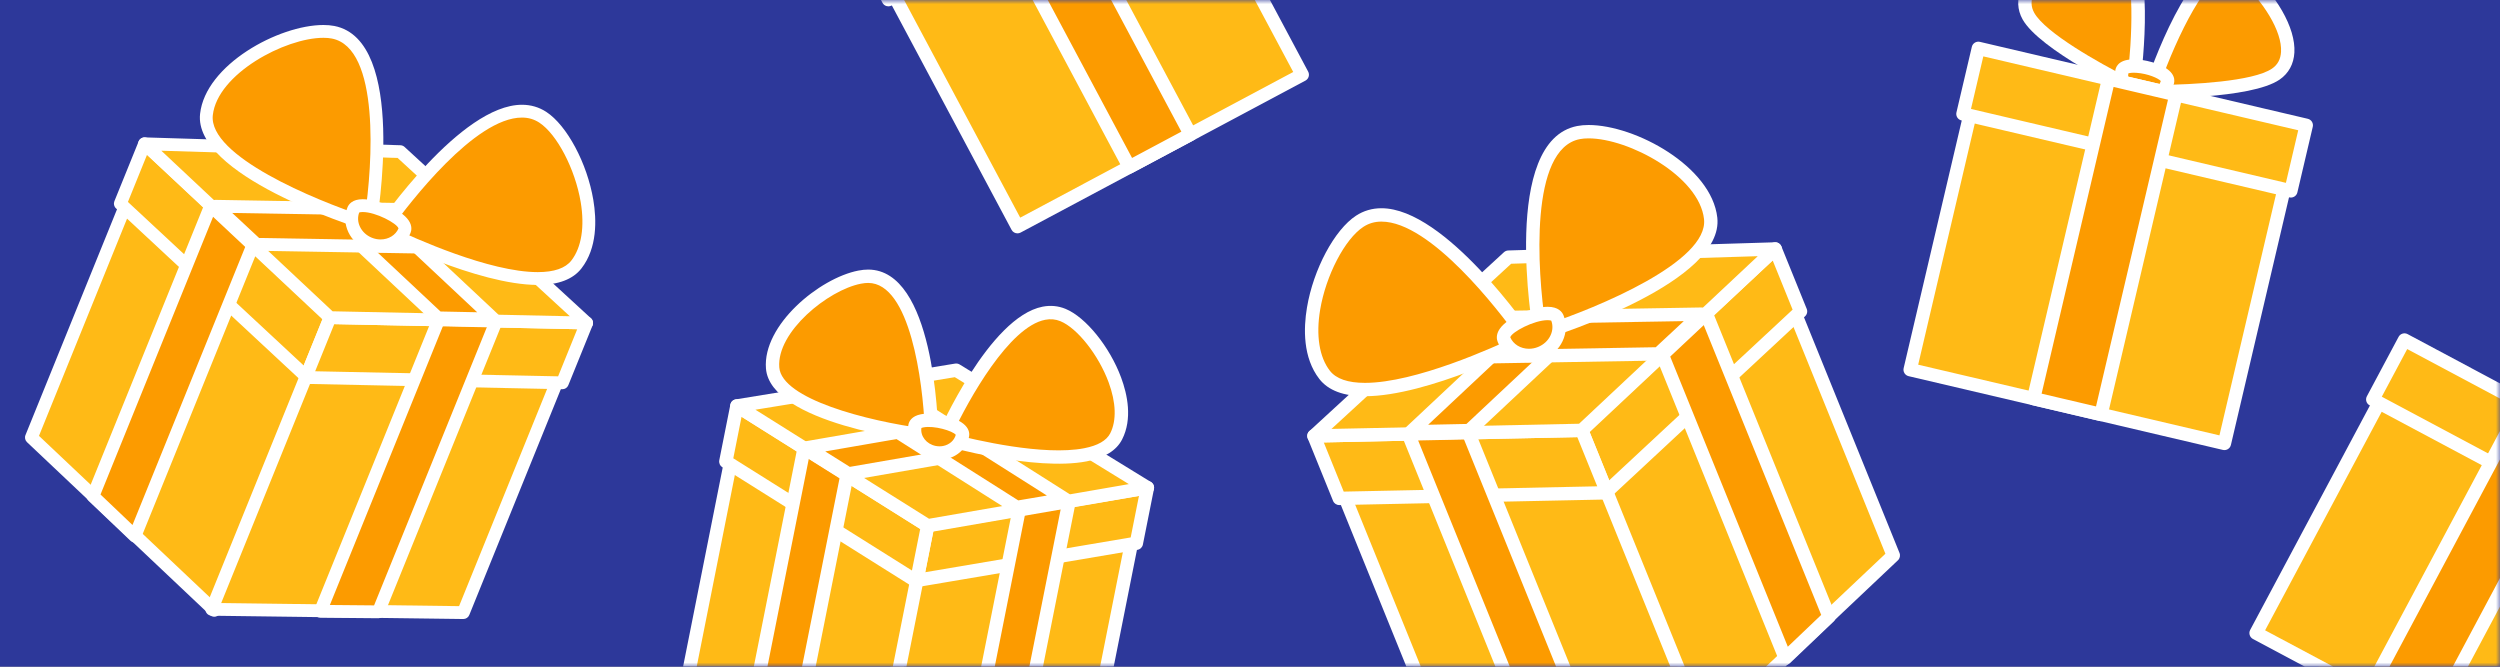 <?xml version="1.0" encoding="UTF-8"?>
<svg width="300px" height="80px" viewBox="0 0 300 80" version="1.1" xmlns="http://www.w3.org/2000/svg" xmlns:xlink="http://www.w3.org/1999/xlink">
    <rect x="0" y="0" width="300" height="80" fill="#808080" stroke="none"/>
    <title>Group 121</title>
    <defs>
        <rect id="path-1" x="0" y="0" width="300" height="80"></rect>
    </defs>
    <g id="Page-1" stroke="none" stroke-width="1" fill="none" fill-rule="evenodd">
        <g id="99Papers" transform="translate(-1140, 0)">
            <g id="Group-121" transform="translate(1140, 0)">
                <mask id="mask-2" fill="white">
                    <use xlink:href="#path-1"></use>
                </mask>
                <use id="Mask" fill="#2D389A" xlink:href="#path-1"></use>
                <g mask="url(#mask-2)">
                    <g transform="translate(3, -27)">
                        <g id="Group-113" transform="translate(189, 79.5) scale(-1, 1) translate(-189, -79.5) translate(153, 42)">
                            <polyline id="Fill-34" fill="#FFBA16" points="23.701 73.294 0.802 51.654 15.354 15.756 38.253 37.397 23.701 73.294"></polyline>
                            <path d="M1.751,51.448 L23.399,71.905 L37.304,37.603 L15.656,17.145 L1.751,51.448 Z M23.701,74.096 C23.498,74.096 23.301,74.019 23.15,73.877 L0.251,52.237 C0.011,52.01 -0.065,51.659 0.059,51.353 L14.611,15.455 C14.71,15.21 14.925,15.029 15.184,14.973 C15.443,14.917 15.712,14.992 15.905,15.174 L38.804,36.814 C39.044,37.041 39.12,37.392 38.996,37.698 L24.444,73.596 C24.345,73.841 24.131,74.022 23.872,74.078 C23.815,74.09 23.758,74.096 23.701,74.096 L23.701,74.096 Z" id="Fill-35" fill="#FFFFFF"></path>
                            <polyline id="Fill-36" fill="#FFBA16" points="35.469 44.264 11.936 22.367 14.973 14.875 38.506 36.772 35.469 44.264"></polyline>
                            <path d="M12.887,22.157 L35.163,42.884 L37.556,36.983 L15.279,16.255 L12.887,22.157 Z M35.469,45.066 C35.269,45.066 35.073,44.99 34.923,44.851 L11.389,22.954 C11.146,22.727 11.067,22.374 11.193,22.066 L14.23,14.574 C14.329,14.33 14.542,14.149 14.799,14.093 C15.058,14.036 15.326,14.109 15.519,14.288 L39.053,36.185 C39.296,36.412 39.374,36.765 39.249,37.074 L36.213,44.565 C36.113,44.81 35.901,44.99 35.643,45.047 C35.585,45.06 35.527,45.066 35.469,45.066 L35.469,45.066 Z" id="Fill-37" fill="#FFFFFF"></path>
                            <polyline id="Fill-38" fill="#FC9B00" points="28.581 27.442 23.282 22.548 8.507 58.994 13.762 64 28.581 27.442"></polyline>
                            <path d="M9.455,58.79 L13.461,62.606 L27.63,27.655 L23.589,23.923 L9.455,58.79 Z M13.762,64.802 C13.558,64.802 13.359,64.724 13.208,64.58 L7.954,59.574 C7.716,59.347 7.64,58.998 7.764,58.693 L22.538,22.247 C22.637,22.003 22.849,21.823 23.106,21.765 C23.362,21.707 23.632,21.781 23.825,21.959 L29.125,26.853 C29.371,27.08 29.45,27.434 29.324,27.743 L14.505,64.301 C14.405,64.547 14.19,64.728 13.931,64.783 C13.875,64.796 13.818,64.802 13.762,64.802 L13.762,64.802 Z" id="Fill-39" fill="#FFFFFF"></path>
                            <polyline id="Fill-40" fill="#FFBA16" points="23.384 73.166 54.889 73.58 69.44 37.681 37.936 37.268 23.384 73.166"></polyline>
                            <path d="M24.568,72.379 L54.351,72.77 L68.256,38.468 L38.474,38.077 L24.568,72.379 Z M54.889,74.381 C54.885,74.381 54.881,74.381 54.878,74.381 L23.374,73.968 C23.109,73.964 22.863,73.83 22.716,73.61 C22.57,73.389 22.541,73.11 22.641,72.865 L37.193,36.967 C37.317,36.66 37.617,36.452 37.947,36.466 L69.451,36.88 C69.715,36.883 69.962,37.018 70.108,37.238 C70.255,37.459 70.283,37.738 70.183,37.983 L55.632,73.881 C55.509,74.183 55.215,74.381 54.889,74.381 L54.889,74.381 Z" id="Fill-41" fill="#FFFFFF"></path>
                            <polyline id="Fill-42" fill="#FFBA16" points="35.152 44.136 67.29 44.806 70.327 37.314 38.189 36.644 35.152 44.136"></polyline>
                            <path d="M36.333,43.358 L66.754,43.993 L69.147,38.092 L38.725,37.457 L36.333,43.358 Z M67.29,45.608 C67.285,45.608 67.279,45.608 67.273,45.608 L35.136,44.937 C34.872,44.932 34.628,44.797 34.482,44.577 C34.338,44.356 34.31,44.078 34.409,43.834 L37.446,36.342 C37.571,36.034 37.862,35.83 38.206,35.842 L70.344,36.513 C70.608,36.518 70.852,36.653 70.997,36.873 C71.142,37.093 71.17,37.371 71.071,37.616 L68.033,45.107 C67.91,45.411 67.616,45.608 67.29,45.608 L67.29,45.608 Z" id="Fill-43" fill="#FFFFFF"></path>
                            <polyline id="Fill-44" fill="#FC9B00" points="51.809 36.858 59.022 37.036 44.247 73.482 36.99 73.415 51.809 36.858"></polyline>
                            <path d="M38.176,72.624 L43.709,72.675 L57.843,37.809 L52.344,37.673 L38.176,72.624 Z M44.247,74.284 C44.245,74.284 44.242,74.284 44.24,74.284 L36.983,74.217 C36.717,74.215 36.47,74.082 36.323,73.861 C36.175,73.64 36.147,73.36 36.247,73.114 L51.066,36.557 C51.192,36.248 51.474,36.035 51.829,36.057 L59.041,36.234 C59.304,36.241 59.548,36.376 59.692,36.596 C59.836,36.817 59.864,37.093 59.765,37.337 L44.99,73.783 C44.868,74.086 44.574,74.284 44.247,74.284 L44.247,74.284 Z" id="Fill-45" fill="#FFFFFF"></path>
                            <polyline id="Fill-46" fill="#FFBA16" points="14.973 14.875 38.189 36.644 70.327 37.314 46.984 15.858 14.973 14.875"></polyline>
                            <path d="M38.513,35.848 L68.222,36.469 L46.661,16.65 L17.069,15.742 L38.513,35.848 Z M70.327,38.116 C70.322,38.116 70.316,38.116 70.31,38.116 L38.173,37.445 C37.974,37.441 37.785,37.364 37.641,37.229 L14.425,15.46 C14.181,15.232 14.104,14.877 14.232,14.569 C14.359,14.261 14.667,14.06 14.997,14.074 L47.009,15.056 C47.201,15.063 47.385,15.137 47.527,15.267 L70.87,36.724 C71.116,36.95 71.196,37.304 71.071,37.613 C70.949,37.917 70.654,38.116 70.327,38.116 L70.327,38.116 Z" id="Fill-47" fill="#FFFFFF"></path>
                            <polyline id="Fill-48" fill="#FC9B00" points="35.646 15.203 28.484 14.901 51.701 36.67 58.697 36.815 35.646 15.203"></polyline>
                            <path d="M52.025,35.874 L56.622,35.97 L35.315,15.992 L30.609,15.793 L52.025,35.874 Z M58.697,37.617 C58.691,37.617 58.685,37.617 58.679,37.617 L51.684,37.471 C51.487,37.467 51.297,37.39 51.152,37.254 L27.936,15.486 C27.692,15.257 27.615,14.899 27.746,14.59 C27.875,14.281 28.189,14.086 28.519,14.1 L35.68,14.402 C35.872,14.41 36.055,14.487 36.195,14.618 L59.244,36.231 C59.487,36.458 59.564,36.811 59.439,37.118 C59.316,37.421 59.022,37.617 58.697,37.617 L58.697,37.617 Z" id="Fill-49" fill="#FFFFFF"></path>
                            <polyline id="Fill-50" fill="#FC9B00" points="55.463 23.236 60.814 28.007 28.993 27.464 23.87 22.698 55.463 23.236"></polyline>
                            <path d="M29.314,26.668 L58.668,27.168 L55.151,24.033 L25.948,23.535 L29.314,26.668 Z M60.814,28.808 C60.809,28.808 60.804,28.808 60.8,28.808 L28.979,28.266 C28.781,28.263 28.592,28.186 28.446,28.051 L23.324,23.285 C23.081,23.059 23.003,22.706 23.127,22.398 C23.251,22.09 23.556,21.886 23.884,21.896 L55.476,22.435 C55.669,22.438 55.853,22.51 55.996,22.638 L61.273,27.341 C61.487,27.486 61.627,27.73 61.627,28.007 C61.627,28.449 61.267,28.808 60.825,28.808 C60.82,28.808 60.817,28.808 60.814,28.808 L60.814,28.808 Z" id="Fill-51" fill="#FFFFFF"></path>
                            <path d="M44.733,25.654 C44.733,25.654 57.592,6.82 64.836,11.553 C68.762,14.118 72.942,24.966 69.046,29.984 C64.604,35.707 44.733,25.654 44.733,25.654" id="Fill-52" fill="#FC9B00"></path>
                            <path d="M45.934,25.347 C48.773,26.699 58.162,30.944 64.205,30.944 C66.25,30.944 67.665,30.455 68.413,29.492 C69.683,27.855 70.099,25.256 69.582,22.171 C68.891,18.041 66.613,13.672 64.398,12.224 C63.746,11.799 63.036,11.592 62.226,11.592 C56.307,11.592 48.097,22.36 45.934,25.347 Z M64.205,32.547 C56.67,32.547 44.869,26.622 44.371,26.37 C44.165,26.265 44.014,26.078 43.956,25.854 C43.899,25.63 43.94,25.392 44.071,25.202 C44.495,24.581 54.546,9.988 62.226,9.988 C63.342,9.988 64.367,10.289 65.275,10.882 C67.863,12.572 70.394,17.312 71.164,21.907 C71.583,24.404 71.665,27.918 69.68,30.476 C68.613,31.85 66.771,32.547 64.205,32.547 L64.205,32.547 Z" id="Fill-53" fill="#FFFFFF"></path>
                            <path d="M43.185,25.027 C43.185,25.027 47.071,2.555 38.576,0.908 C33.972,0.015 23.419,4.89 22.72,11.205 C21.923,18.405 43.185,25.027 43.185,25.027" id="Fill-54" fill="#FC9B00"></path>
                            <path d="M37.368,1.604 C32.554,1.604 24.088,6.132 23.517,11.293 C22.951,16.404 36.311,21.92 42.543,23.978 C43.544,17.392 44.458,2.865 38.423,1.695 C38.112,1.634 37.757,1.604 37.368,1.604 Z M43.185,25.829 C43.105,25.829 43.025,25.817 42.947,25.792 C40.706,25.095 21.078,18.753 21.923,11.117 C22.602,4.98 31.755,-3.55271368e-15 37.368,-3.55271368e-15 C37.859,-3.55271368e-15 38.316,0.041 38.729,0.12 C47.889,1.897 44.14,24.214 43.976,25.164 C43.936,25.391 43.8,25.591 43.604,25.711 C43.476,25.789 43.331,25.829 43.185,25.829 L43.185,25.829 Z" id="Fill-55" fill="#FFFFFF"></path>
                            <path d="M47.532,25.731 C48.191,24.103 41.783,21.506 41.123,23.134 C40.463,24.762 41.362,26.663 43.133,27.381 C44.902,28.098 46.871,27.359 47.532,25.731" id="Fill-56" fill="#FC9B00"></path>
                            <path d="M41.848,23.48 C41.634,24.045 41.666,24.674 41.941,25.256 C42.234,25.876 42.764,26.366 43.434,26.637 C43.786,26.781 44.153,26.853 44.524,26.853 C45.533,26.853 46.41,26.312 46.771,25.471 C46.582,24.837 43.933,23.419 42.282,23.419 C42.039,23.419 41.904,23.456 41.848,23.48 Z M44.524,28.457 L44.524,28.457 C43.946,28.457 43.376,28.345 42.831,28.124 C41.788,27.701 40.957,26.926 40.491,25.941 C40.015,24.934 39.975,23.83 40.38,22.832 C40.534,22.453 40.986,21.815 42.282,21.815 C44.031,21.815 47.095,23.07 48.045,24.48 C48.512,25.173 48.389,25.75 48.275,26.033 C47.678,27.505 46.205,28.457 44.524,28.457 L44.524,28.457 Z" id="Fill-57" fill="#FFFFFF"></path>
                        </g>
                        <g id="Group-113-Copy" transform="translate(0, 30)">
                            <polyline id="Fill-34" fill="#FFBA16" points="22.714 70.24 0.768 49.502 14.714 15.1 36.659 35.838 22.714 70.24"></polyline>
                            <path d="M1.678,49.304 L22.424,68.909 L35.75,36.036 L15.004,16.431 L1.678,49.304 Z M22.714,71.009 C22.519,71.009 22.33,70.935 22.186,70.799 L0.241,50.061 C0.011,49.843 -0.063,49.507 0.056,49.213 L14.002,14.811 C14.097,14.576 14.303,14.403 14.551,14.349 C14.8,14.296 15.058,14.367 15.242,14.541 L37.187,35.28 C37.417,35.497 37.49,35.834 37.372,36.127 L23.426,70.529 C23.331,70.764 23.125,70.937 22.877,70.991 C22.823,71.003 22.768,71.009 22.714,71.009 L22.714,71.009 Z" id="Fill-35" fill="#FFFFFF"></path>
                            <polyline id="Fill-36" fill="#FFBA16" points="33.991 42.42 11.438 21.435 14.349 14.256 36.902 35.24 33.991 42.42"></polyline>
                            <path d="M12.35,21.233 L33.698,41.097 L35.991,35.442 L14.642,15.578 L12.35,21.233 Z M33.991,43.189 C33.799,43.189 33.612,43.116 33.468,42.983 L10.915,21.998 C10.682,21.78 10.606,21.442 10.726,21.146 L13.637,13.967 C13.732,13.733 13.936,13.56 14.183,13.506 C14.431,13.451 14.687,13.521 14.873,13.693 L37.425,34.677 C37.659,34.895 37.734,35.233 37.614,35.529 L34.704,42.708 C34.609,42.943 34.405,43.115 34.158,43.17 C34.103,43.182 34.047,43.189 33.991,43.189 L33.991,43.189 Z" id="Fill-37" fill="#FFFFFF"></path>
                            <polyline id="Fill-38" fill="#FC9B00" points="27.39 26.299 22.312 21.608 8.153 56.536 13.188 61.333 27.39 26.299"></polyline>
                            <path d="M9.061,56.34 L12.9,59.998 L26.478,26.502 L22.606,22.927 L9.061,56.34 Z M13.188,62.102 C12.993,62.102 12.803,62.027 12.658,61.889 L7.623,57.092 C7.394,56.874 7.322,56.54 7.441,56.247 L21.599,21.32 C21.694,21.086 21.897,20.914 22.144,20.858 C22.389,20.803 22.647,20.873 22.833,21.044 L27.912,25.734 C28.147,25.951 28.223,26.291 28.102,26.588 L13.9,61.622 C13.805,61.858 13.599,62.031 13.35,62.084 C13.296,62.096 13.242,62.102 13.188,62.102 L13.188,62.102 Z" id="Fill-39" fill="#FFFFFF"></path>
                            <polyline id="Fill-40" fill="#FFBA16" points="22.409 70.117 52.602 70.514 66.547 36.111 36.356 35.715 22.409 70.117"></polyline>
                            <path d="M23.544,69.364 L52.087,69.738 L65.412,36.865 L36.871,36.49 L23.544,69.364 Z M52.602,71.282 C52.598,71.282 52.594,71.282 52.591,71.282 L22.4,70.886 C22.146,70.882 21.91,70.754 21.77,70.542 C21.629,70.331 21.602,70.064 21.697,69.829 L35.643,35.426 C35.762,35.133 36.049,34.934 36.365,34.946 L66.557,35.343 C66.811,35.347 67.047,35.475 67.187,35.686 C67.328,35.898 67.354,36.165 67.259,36.4 L53.314,70.802 C53.196,71.092 52.914,71.282 52.602,71.282 L52.602,71.282 Z" id="Fill-41" fill="#FFFFFF"></path>
                            <polyline id="Fill-42" fill="#FFBA16" points="33.688 42.297 64.486 42.939 67.397 35.759 36.598 35.117 33.688 42.297"></polyline>
                            <path d="M34.819,41.552 L63.973,42.16 L66.266,36.504 L37.111,35.896 L34.819,41.552 Z M64.486,43.707 C64.481,43.707 64.476,43.707 64.47,43.707 L33.672,43.065 C33.419,43.059 33.185,42.93 33.046,42.719 C32.907,42.508 32.88,42.242 32.975,42.008 L35.886,34.828 C36.006,34.533 36.284,34.337 36.614,34.349 L67.413,34.992 C67.666,34.997 67.9,35.126 68.039,35.337 C68.178,35.548 68.204,35.814 68.109,36.048 L65.198,43.228 C65.081,43.518 64.799,43.707 64.486,43.707 L64.486,43.707 Z" id="Fill-43" fill="#FFFFFF"></path>
                            <polyline id="Fill-44" fill="#FC9B00" points="49.651 35.322 56.562 35.493 42.404 70.42 35.449 70.356 49.651 35.322"></polyline>
                            <path d="M36.585,69.598 L41.888,69.647 L55.433,36.234 L50.163,36.104 L36.585,69.598 Z M42.404,71.188 C42.401,71.188 42.399,71.188 42.397,71.188 L35.442,71.125 C35.187,71.123 34.95,70.995 34.81,70.783 C34.668,70.572 34.641,70.304 34.736,70.068 L48.939,35.034 C49.059,34.737 49.329,34.534 49.67,34.554 L56.581,34.725 C56.833,34.731 57.066,34.86 57.205,35.071 C57.343,35.282 57.369,35.547 57.274,35.781 L43.116,70.709 C42.998,70.999 42.717,71.188 42.404,71.188 L42.404,71.188 Z" id="Fill-45" fill="#FFFFFF"></path>
                            <polyline id="Fill-46" fill="#FFBA16" points="14.349 14.256 36.598 35.117 67.397 35.759 45.027 15.197 14.349 14.256"></polyline>
                            <path d="M36.908,34.355 L65.379,34.949 L44.717,15.957 L16.358,15.086 L36.908,34.355 Z M67.397,36.528 C67.392,36.528 67.386,36.528 67.381,36.528 L36.582,35.885 C36.392,35.881 36.211,35.807 36.072,35.677 L13.824,14.816 C13.591,14.597 13.517,14.257 13.639,13.962 C13.761,13.666 14.056,13.474 14.372,13.487 L45.05,14.429 C45.235,14.435 45.411,14.507 45.547,14.631 L67.917,35.194 C68.152,35.41 68.229,35.75 68.11,36.046 C67.993,36.337 67.71,36.528 67.397,36.528 L67.397,36.528 Z" id="Fill-47" fill="#FFFFFF"></path>
                            <polyline id="Fill-48" fill="#FC9B00" points="34.161 14.57 27.297 14.28 49.547 35.142 56.251 35.281 34.161 14.57"></polyline>
                            <path d="M49.858,34.379 L54.263,34.471 L33.844,15.325 L29.333,15.135 L49.858,34.379 Z M56.251,36.05 C56.245,36.05 56.24,36.05 56.234,36.049 L49.531,35.91 C49.341,35.905 49.159,35.832 49.021,35.702 L26.772,14.841 C26.538,14.621 26.464,14.278 26.589,13.982 C26.714,13.686 27.014,13.499 27.33,13.512 L34.194,13.802 C34.378,13.809 34.552,13.883 34.687,14.009 L56.776,34.721 C57.009,34.939 57.082,35.277 56.962,35.571 C56.844,35.861 56.563,36.05 56.251,36.05 L56.251,36.05 Z" id="Fill-49" fill="#FFFFFF"></path>
                            <polyline id="Fill-50" fill="#FC9B00" points="53.152 22.268 58.28 26.84 27.785 26.32 22.876 21.752 53.152 22.268"></polyline>
                            <path d="M28.093,25.557 L56.224,26.036 L52.853,23.032 L24.867,22.555 L28.093,25.557 Z M58.28,27.608 C58.276,27.608 58.271,27.608 58.267,27.608 L27.772,27.088 C27.582,27.085 27.4,27.012 27.261,26.882 L22.352,22.315 C22.12,22.098 22.044,21.76 22.163,21.465 C22.282,21.17 22.574,20.974 22.889,20.984 L53.165,21.5 C53.349,21.503 53.526,21.572 53.663,21.694 L58.72,26.202 C58.925,26.341 59.059,26.574 59.059,26.84 C59.059,27.264 58.715,27.608 58.29,27.608 C58.286,27.608 58.283,27.608 58.28,27.608 L58.28,27.608 Z" id="Fill-51" fill="#FFFFFF"></path>
                            <path d="M42.869,24.585 C42.869,24.585 55.192,6.536 62.135,11.072 C65.897,13.53 69.903,23.926 66.169,28.735 C61.912,34.219 42.869,24.585 42.869,24.585" id="Fill-52" fill="#FC9B00"></path>
                            <path d="M44.02,24.291 C46.741,25.587 55.739,29.654 61.53,29.654 C63.489,29.654 64.846,29.186 65.562,28.263 C66.78,26.695 67.178,24.203 66.683,21.248 C66.02,17.29 63.838,13.102 61.715,11.715 C61.09,11.307 60.41,11.109 59.634,11.109 C53.961,11.109 46.093,21.428 44.02,24.291 Z M61.53,31.191 C54.309,31.191 43,25.513 42.522,25.271 C42.325,25.171 42.18,24.991 42.125,24.776 C42.07,24.562 42.109,24.334 42.234,24.152 C42.641,23.557 52.273,9.572 59.634,9.572 C60.702,9.572 61.685,9.86 62.555,10.428 C65.035,12.049 67.461,16.591 68.199,20.994 C68.6,23.388 68.679,26.755 66.776,29.206 C65.754,30.523 63.989,31.191 61.53,31.191 L61.53,31.191 Z" id="Fill-53" fill="#FFFFFF"></path>
                            <path d="M41.386,23.984 C41.386,23.984 45.11,2.449 36.968,0.87 C32.556,0.014 22.443,4.686 21.774,10.738 C21.01,17.638 41.386,23.984 41.386,23.984" id="Fill-54" fill="#FC9B00"></path>
                            <path d="M35.811,1.537 C31.197,1.537 23.084,5.877 22.537,10.823 C21.995,15.721 34.798,21.007 40.77,22.979 C41.73,16.668 42.606,2.746 36.822,1.625 C36.524,1.566 36.184,1.537 35.811,1.537 Z M41.386,24.752 C41.309,24.752 41.232,24.741 41.158,24.718 C39.01,24.049 20.199,17.972 21.01,10.654 C21.66,4.773 30.432,-3.40468394e-15 35.811,-3.40468394e-15 C36.281,-3.40468394e-15 36.72,0.039 37.115,0.115 C45.894,1.818 42.301,23.205 42.143,24.115 C42.105,24.333 41.975,24.524 41.787,24.64 C41.665,24.714 41.526,24.752 41.386,24.752 L41.386,24.752 Z" id="Fill-55" fill="#FFFFFF"></path>
                            <path d="M45.551,24.659 C46.183,23.099 40.042,20.61 39.41,22.17 C38.777,23.73 39.639,25.552 41.335,26.24 C43.031,26.927 44.918,26.219 45.551,24.659" id="Fill-56" fill="#FC9B00"></path>
                            <path d="M40.105,22.501 C39.899,23.043 39.93,23.646 40.193,24.203 C40.475,24.797 40.982,25.268 41.624,25.528 C41.962,25.665 42.313,25.734 42.668,25.734 C43.636,25.734 44.476,25.216 44.822,24.41 C44.641,23.802 42.102,22.443 40.52,22.443 C40.288,22.443 40.158,22.478 40.105,22.501 Z M42.668,27.271 L42.668,27.271 C42.115,27.271 41.568,27.164 41.046,26.952 C40.047,26.547 39.251,25.804 38.804,24.861 C38.348,23.895 38.31,22.837 38.697,21.881 C38.845,21.517 39.278,20.906 40.52,20.906 C42.197,20.906 45.133,22.109 46.043,23.46 C46.49,24.124 46.373,24.677 46.263,24.948 C45.691,26.359 44.28,27.271 42.668,27.271 L42.668,27.271 Z" id="Fill-57" fill="#FFFFFF"></path>
                        </g>
                        <g id="Group-119" transform="translate(250.5, 49.5) rotate(4) translate(-250.5, -49.5) translate(227, 19)">
                            <path d="M25.115,18.359 C25.115,18.359 26.5,-1.068 20.549,0.949 C14.598,2.966 9.823,7.342 11.993,10.676 C14.163,14.009 25.115,18.359 25.115,18.359" id="Fill-22" fill="#FC9B00"></path>
                            <path d="M21.377,1.604 C21.203,1.604 21.011,1.639 20.807,1.708 C16.668,3.111 13.224,5.686 12.434,7.97 C12.143,8.811 12.219,9.553 12.665,10.239 C14.165,12.543 20.882,15.718 24.38,17.191 C24.583,12.933 24.523,4.4 22.375,2.093 C22.064,1.759 21.747,1.604 21.377,1.604 Z M25.115,19.161 C25.015,19.161 24.915,19.142 24.819,19.104 C24.362,18.923 13.603,14.62 11.321,11.114 C10.607,10.016 10.467,8.747 10.918,7.445 C11.891,4.638 15.57,1.79 20.292,0.19 C21.534,-0.232 22.667,0.054 23.548,1 C26.806,4.498 26.016,17.002 25.915,18.416 C25.896,18.671 25.758,18.902 25.541,19.038 C25.412,19.12 25.264,19.161 25.115,19.161 L25.115,19.161 Z" id="Fill-23" fill="#FFFFFF"></path>
                            <path d="M27.227,18.701 C27.227,18.701 32.047,-0.169 37.057,3.624 C42.067,7.418 45.215,13.078 42.103,15.556 C38.991,18.033 27.227,18.701 27.227,18.701" id="Fill-24" fill="#FC9B00"></path>
                            <path d="M35.693,3.922 C33.18,3.922 29.978,11.72 28.29,17.825 C32.073,17.532 39.453,16.641 41.604,14.928 C42.245,14.418 42.551,13.738 42.54,12.849 C42.511,10.432 40.057,6.902 36.574,4.263 C36.271,4.034 35.982,3.922 35.693,3.922 Z M27.227,19.503 C26.987,19.503 26.761,19.396 26.608,19.21 C26.445,19.013 26.387,18.75 26.45,18.503 C27.14,15.8 30.831,2.319 35.693,2.319 C36.336,2.319 36.957,2.543 37.542,2.985 C41.516,5.995 44.108,9.859 44.143,12.83 C44.16,14.208 43.627,15.367 42.603,16.183 C39.328,18.789 27.763,19.473 27.272,19.502 C27.257,19.502 27.242,19.503 27.227,19.503 L27.227,19.503 Z" id="Fill-25" fill="#FFFFFF"></path>
                            <path d="M29.202,17.375 C29.429,15.967 23.888,15.07 23.66,16.477 C23.431,17.885 24.487,19.228 26.018,19.475 C27.547,19.724 28.973,18.783 29.202,17.375" id="Fill-26" fill="#FC9B00"></path>
                            <path d="M24.437,16.712 C24.398,17.134 24.528,17.557 24.809,17.915 C25.13,18.323 25.605,18.596 26.145,18.683 C27.196,18.855 28.183,18.249 28.39,17.349 C28.099,17.051 26.8,16.571 25.408,16.571 C24.857,16.571 24.558,16.655 24.437,16.712 Z M26.508,20.317 L26.508,20.317 C26.302,20.316 26.094,20.3 25.889,20.266 C24.95,20.115 24.119,19.632 23.549,18.907 C22.963,18.162 22.721,17.254 22.868,16.349 C22.952,15.833 23.393,14.967 25.408,14.967 C26.892,14.967 28.879,15.451 29.641,16.346 C30.016,16.786 30.039,17.218 29.993,17.503 C29.729,19.133 28.263,20.317 26.508,20.317 L26.508,20.317 Z" id="Fill-27" fill="#FFFFFF"></path>
                            <polyline id="Fill-28" fill="#FFBA16" points="39.039 60.197 0.802 54 6.998 15.764 45.235 21.961 39.039 60.197"></polyline>
                            <path d="M1.722,53.337 L38.375,59.277 L44.316,22.624 L7.662,16.684 L1.722,53.337 Z M39.039,60.999 C38.996,60.999 38.953,60.996 38.91,60.989 L0.674,54.792 C0.237,54.721 -0.061,54.309 0.011,53.873 L6.207,15.637 C6.241,15.427 6.357,15.239 6.529,15.114 C6.702,14.99 6.918,14.938 7.126,14.973 L45.363,21.17 C45.801,21.241 46.098,21.652 46.027,22.089 L39.83,60.326 C39.796,60.536 39.681,60.723 39.507,60.848 C39.371,60.947 39.206,60.999 39.039,60.999 L39.039,60.999 Z" id="Fill-29" fill="#FFFFFF"></path>
                            <polyline id="Fill-30" fill="#FFBA16" points="44.881 29.411 4.982 22.945 6.275 14.965 46.174 21.431 44.881 29.411"></polyline>
                            <path d="M5.902,22.281 L44.218,28.491 L45.254,22.095 L6.938,15.885 L5.902,22.281 Z M44.882,30.213 C44.839,30.213 44.796,30.209 44.752,30.202 L4.853,23.736 C4.643,23.702 4.456,23.586 4.331,23.414 C4.207,23.241 4.156,23.026 4.19,22.816 L5.484,14.836 C5.555,14.4 5.97,14.104 6.403,14.174 L46.303,20.64 C46.513,20.674 46.7,20.79 46.825,20.962 C46.949,21.134 47,21.349 46.966,21.559 L45.672,29.539 C45.609,29.933 45.268,30.213 44.882,30.213 L44.882,30.213 Z" id="Fill-31" fill="#FFFFFF"></path>
                            <polyline id="Fill-32" fill="#FC9B00" points="24.021 57.763 15.819 56.434 22.124 17.533 30.325 18.862 24.021 57.763"></polyline>
                            <path d="M16.739,55.771 L23.358,56.844 L29.405,19.526 L22.787,18.453 L16.739,55.771 Z M24.021,58.565 C23.978,58.565 23.935,58.562 23.892,58.555 L15.691,57.225 C15.254,57.155 14.957,56.743 15.028,56.306 L21.333,17.405 C21.367,17.195 21.483,17.007 21.655,16.883 C21.828,16.758 22.042,16.707 22.253,16.742 L30.454,18.071 C30.89,18.142 31.188,18.554 31.117,18.991 L24.812,57.892 C24.778,58.102 24.662,58.289 24.49,58.414 C24.352,58.513 24.188,58.565 24.021,58.565 L24.021,58.565 Z" id="Fill-33" fill="#FFFFFF"></path>
                        </g>
                        <g id="Group-96-Copy" transform="translate(105.5, 91) scale(-1, 1) rotate(11) translate(-105.5, -91) translate(75, 59)">
                            <polyline id="Fill-276" fill="#FFBA16" points="40.379 62.207 13.888 62.645 1.55 32.498 28.04 32.061 40.379 62.207"></polyline>
                            <path d="M2.736,33.281 L14.422,61.834 L39.193,61.425 L27.505,32.872 L2.736,33.281 Z M13.888,63.446 C13.562,63.446 13.269,63.25 13.145,62.948 L0.808,32.802 C0.708,32.557 0.734,32.278 0.881,32.057 C1.026,31.836 1.272,31.701 1.537,31.696 L28.027,31.259 C28.364,31.249 28.657,31.452 28.783,31.758 L41.121,61.903 C41.222,62.148 41.195,62.428 41.048,62.648 C40.903,62.87 40.657,63.004 40.392,63.009 L13.901,63.446 C13.896,63.446 13.892,63.446 13.888,63.446 L13.888,63.446 Z" id="Fill-277" fill="#FFFFFF"></path>
                            <polyline id="Fill-278" fill="#FFBA16" points="30.401 37.828 3.378 38.483 0.802 32.192 27.826 31.537 30.401 37.828"></polyline>
                            <path d="M1.985,32.965 L3.911,37.669 L29.218,37.055 L27.293,32.352 L1.985,32.965 Z M3.378,39.285 C3.053,39.285 2.759,39.089 2.636,38.788 L0.06,32.496 C-0.04,32.252 -0.014,31.974 0.13,31.753 C0.275,31.533 0.519,31.397 0.782,31.39 L27.807,30.736 C28.139,30.719 28.443,30.926 28.569,31.233 L31.143,37.525 C31.243,37.769 31.216,38.047 31.072,38.267 C30.928,38.488 30.684,38.624 30.42,38.63 L3.397,39.285 C3.391,39.285 3.384,39.285 3.378,39.285 L3.378,39.285 Z" id="Fill-279" fill="#FFFFFF"></path>
                            <polyline id="Fill-280" fill="#FC9B00" points="16.373 31.756 10.308 31.926 22.836 62.532 28.939 62.456 16.373 31.756"></polyline>
                            <path d="M11.49,32.695 L23.372,61.723 L27.75,61.669 L15.841,32.573 L11.49,32.695 Z M22.836,63.334 C22.511,63.334 22.218,63.137 22.094,62.836 L9.566,32.229 C9.466,31.985 9.493,31.709 9.637,31.488 C9.78,31.267 10.023,31.131 10.286,31.124 L16.35,30.954 C16.679,30.942 16.989,31.143 17.115,31.452 L29.681,62.152 C29.781,62.398 29.754,62.678 29.607,62.899 C29.461,63.12 29.214,63.255 28.949,63.258 L22.846,63.334 C22.843,63.334 22.839,63.334 22.836,63.334 L22.836,63.334 Z" id="Fill-281" fill="#FFFFFF"></path>
                            <polyline id="Fill-282" fill="#FFBA16" points="40.113 62.316 59.308 44.053 46.969 13.908 27.774 32.17 40.113 62.316"></polyline>
                            <path d="M28.724,32.374 L40.41,60.926 L58.358,43.85 L46.671,15.298 L28.724,32.374 Z M40.113,63.118 C40.057,63.118 40,63.112 39.945,63.101 C39.686,63.045 39.471,62.865 39.371,62.62 L27.032,32.474 C26.907,32.168 26.982,31.817 27.221,31.589 L46.416,13.327 C46.608,13.144 46.877,13.067 47.137,13.124 C47.396,13.179 47.611,13.359 47.711,13.604 L60.05,43.75 C60.175,44.055 60.1,44.407 59.861,44.634 L40.666,62.897 C40.515,63.04 40.316,63.118 40.113,63.118 L40.113,63.118 Z" id="Fill-283" fill="#FFFFFF"></path>
                            <polyline id="Fill-284" fill="#FFBA16" points="30.134 37.938 49.862 19.457 47.287 13.166 27.559 31.646 30.134 37.938"></polyline>
                            <path d="M28.51,31.853 L30.436,36.557 L48.91,19.249 L46.986,14.547 L28.51,31.853 Z M30.134,38.739 C30.078,38.739 30.021,38.734 29.964,38.721 C29.706,38.665 29.492,38.486 29.392,38.242 L26.817,31.95 C26.691,31.642 26.769,31.288 27.011,31.061 L46.739,12.58 C46.931,12.4 47.201,12.326 47.458,12.383 C47.715,12.438 47.929,12.618 48.029,12.862 L50.604,19.153 C50.73,19.461 50.652,19.815 50.41,20.042 L30.683,38.523 C30.533,38.664 30.336,38.739 30.134,38.739 L30.134,38.739 Z" id="Fill-285" fill="#FFFFFF"></path>
                            <polyline id="Fill-286" fill="#FC9B00" points="35.879 23.772 40.322 19.641 52.849 50.247 48.444 54.472 35.879 23.772"></polyline>
                            <path d="M36.831,23.982 L48.74,53.078 L51.9,50.046 L40.02,21.018 L36.831,23.982 Z M48.444,55.274 C48.389,55.274 48.333,55.268 48.278,55.257 C48.019,55.202 47.803,55.021 47.702,54.776 L35.137,24.076 C35.01,23.767 35.089,23.412 35.333,23.185 L39.776,19.054 C39.969,18.875 40.239,18.801 40.494,18.858 C40.752,18.915 40.965,19.094 41.065,19.337 L53.591,49.943 C53.716,50.248 53.641,50.598 53.404,50.826 L48.999,55.051 C48.848,55.195 48.649,55.274 48.444,55.274 L48.444,55.274 Z" id="Fill-287" fill="#FFFFFF"></path>
                            <polyline id="Fill-288" fill="#FFBA16" points="0.802 32.192 27.559 31.646 47.287 13.166 20.637 13.974 0.802 32.192"></polyline>
                            <path d="M20.959,14.766 L2.907,31.347 L27.236,30.851 L45.19,14.032 L20.959,14.766 Z M0.802,32.994 C0.475,32.994 0.18,32.795 0.058,32.491 C-0.067,32.181 0.014,31.827 0.26,31.602 L20.094,13.383 C20.237,13.253 20.42,13.178 20.612,13.172 L47.262,12.364 C47.617,12.353 47.901,12.552 48.028,12.86 C48.155,13.168 48.078,13.523 47.835,13.751 L28.107,32.231 C27.963,32.366 27.773,32.444 27.575,32.447 L0.818,32.994 C0.813,32.994 0.807,32.994 0.802,32.994 L0.802,32.994 Z" id="Fill-289" fill="#FFFFFF"></path>
                            <polyline id="Fill-290" fill="#FC9B00" points="13.431 20.242 8.946 24.268 35.703 23.722 39.997 19.7 13.431 20.242"></polyline>
                            <path d="M13.746,21.038 L11.088,23.422 L35.38,22.926 L37.922,20.544 L13.746,21.038 Z M8.946,25.07 C8.616,25.07 8.321,24.869 8.199,24.563 C8.077,24.251 8.16,23.895 8.41,23.672 L12.896,19.645 C13.039,19.517 13.223,19.445 13.415,19.44 L39.98,18.898 C40.32,18.876 40.614,19.09 40.739,19.398 C40.864,19.705 40.787,20.058 40.545,20.285 L36.252,24.307 C36.107,24.442 35.918,24.519 35.72,24.523 L8.962,25.069 C8.956,25.07 8.95,25.07 8.946,25.07 L8.946,25.07 Z" id="Fill-291" fill="#FFFFFF"></path>
                            <polyline id="Fill-292" fill="#FC9B00" points="30.072 13.43 36.095 13.156 16.633 31.527 10.751 31.671 30.072 13.43"></polyline>
                            <path d="M30.407,14.218 L12.822,30.818 L16.306,30.733 L33.973,14.055 L30.407,14.218 Z M10.751,32.472 C10.427,32.472 10.133,32.277 10.01,31.975 C9.884,31.668 9.959,31.315 10.201,31.087 L29.522,12.848 C29.662,12.716 29.844,12.639 30.036,12.63 L36.058,12.355 C36.408,12.342 36.702,12.535 36.833,12.843 C36.964,13.151 36.888,13.509 36.645,13.739 L17.184,32.111 C17.04,32.246 16.851,32.324 16.653,32.329 L10.771,32.472 C10.764,32.472 10.757,32.472 10.751,32.472 L10.751,32.472 Z" id="Fill-293" fill="#FFFFFF"></path>
                            <path d="M25.038,21.19 C25.038,21.19 21.707,2.305 28.847,0.894 C32.716,0.131 41.604,4.2 42.209,9.509 C42.899,15.561 25.038,21.19 25.038,21.19" id="Fill-294" fill="#FC9B00"></path>
                            <path d="M29.885,1.604 C29.559,1.604 29.261,1.63 29.002,1.681 C24.067,2.656 24.83,14.574 25.678,20.138 C32.336,17.912 41.841,13.358 41.412,9.6 C40.927,5.341 33.885,1.604 29.885,1.604 Z M25.038,21.992 C24.893,21.992 24.749,21.952 24.622,21.875 C24.425,21.756 24.289,21.557 24.249,21.329 C23.894,19.317 21.002,1.626 28.691,0.108 C29.053,0.036 29.454,0 29.885,0 C34.643,0 42.413,4.219 43.006,9.418 C43.75,15.939 27.172,21.358 25.279,21.954 C25.201,21.98 25.12,21.992 25.038,21.992 L25.038,21.992 Z" id="Fill-295" fill="#FFFFFF"></path>
                            <path d="M23.739,21.722 C23.739,21.722 12.872,5.921 6.794,9.921 C3.5,12.089 0.016,21.223 3.306,25.432 C7.057,30.231 23.739,21.722 23.739,21.722" id="Fill-296" fill="#FC9B00"></path>
                            <path d="M9.002,10.074 C8.341,10.074 7.764,10.243 7.234,10.591 C5.403,11.797 3.524,15.439 2.959,18.884 C2.539,21.443 2.887,23.593 3.938,24.938 C4.539,25.708 5.685,26.098 7.343,26.098 C12.311,26.098 20.011,22.625 22.54,21.416 C19.811,17.657 13.396,10.074 9.002,10.074 Z M7.343,27.701 C7.343,27.701 7.344,27.701 7.343,27.701 C5.165,27.701 3.595,27.104 2.674,25.926 C0.969,23.744 1.027,20.751 1.376,18.624 C2.016,14.727 4.156,10.698 6.353,9.252 C7.141,8.733 8.032,8.471 9.002,8.471 C15.524,8.471 24.04,20.745 24.4,21.268 C24.53,21.458 24.573,21.696 24.516,21.919 C24.459,22.143 24.309,22.331 24.103,22.437 C23.682,22.651 13.709,27.701 7.343,27.701 L7.343,27.701 Z" id="Fill-297" fill="#FFFFFF"></path>
                            <path d="M26.768,19.592 C26.208,18.225 20.827,20.428 21.385,21.795 C21.945,23.162 23.604,23.777 25.091,23.17 C26.576,22.561 27.327,20.959 26.768,19.592" id="Fill-298" fill="#FC9B00"></path>
                            <path d="M22.165,21.575 C22.463,22.202 23.138,22.602 23.911,22.602 C24.209,22.602 24.504,22.543 24.787,22.427 C25.827,22.001 26.381,20.923 26.06,19.988 C26.013,19.976 25.931,19.963 25.801,19.963 C24.503,19.963 22.45,21.032 22.165,21.575 Z M23.911,24.206 C23.911,24.206 23.911,24.206 23.911,24.206 C22.45,24.206 21.167,23.378 20.643,22.098 C20.536,21.837 20.421,21.304 20.847,20.67 C21.683,19.425 24.27,18.359 25.801,18.359 C26.957,18.359 27.368,18.941 27.51,19.288 C28.236,21.062 27.287,23.136 25.394,23.912 C24.917,24.107 24.418,24.206 23.911,24.206 L23.911,24.206 Z" id="Fill-299" fill="#FFFFFF"></path>
                        </g>
                        <g id="Group-120" transform="translate(99, 0)">
                            <polyline id="Fill-201" fill="#FFBA16" points="54.271 35.968 20.095 54.202 1.862 20.026 36.038 1.793 54.271 35.968"></polyline>
                            <path d="M2.947,20.356 L20.425,53.116 L53.187,35.638 L35.708,2.877 L2.947,20.356 Z M20.096,55.003 C19.809,55.003 19.532,54.849 19.388,54.579 L1.155,20.403 C1.054,20.216 1.033,19.996 1.094,19.792 C1.156,19.589 1.297,19.419 1.484,19.319 L35.66,1.085 C36.05,0.876 36.537,1.024 36.745,1.415 L54.978,35.59 C55.079,35.778 55.1,35.998 55.038,36.201 C54.976,36.405 54.836,36.575 54.649,36.676 L20.472,54.909 C20.353,54.973 20.223,55.003 20.096,55.003 L20.096,55.003 Z" id="Fill-202" fill="#FFFFFF"></path>
                            <path d="M1.887,20.158 L4.937,25.875 L39.184,7.604 L36.134,1.887 L1.887,20.158 Z M4.607,27.762 C4.528,27.762 4.45,27.751 4.373,27.728 C4.17,27.666 4,27.526 3.899,27.338 L0.095,20.205 C-0.114,19.815 0.034,19.329 0.424,19.121 L36.086,0.094 C36.274,-0.006 36.494,-0.027 36.697,0.034 C36.901,0.096 37.071,0.237 37.171,0.424 L40.976,7.557 C41.184,7.947 41.036,8.433 40.646,8.642 L4.984,27.668 C4.867,27.73 4.737,27.762 4.607,27.762 L4.607,27.762 Z" id="Fill-204" fill="#FFFFFF"></path>
                            <polyline id="Fill-205" fill="#FC9B00" points="40.848 43.129 33.518 47.04 14.967 12.271 22.298 8.36 40.848 43.129"></polyline>
                            <path d="M16.052,12.6 L33.848,45.955 L39.763,42.799 L21.968,9.444 L16.052,12.6 Z M33.519,47.842 C33.231,47.842 32.955,47.688 32.81,47.418 L14.26,12.648 C14.16,12.46 14.139,12.24 14.2,12.037 C14.262,11.833 14.403,11.663 14.59,11.563 L21.92,7.652 C22.31,7.443 22.797,7.591 23.005,7.982 L41.556,42.752 C41.655,42.939 41.677,43.159 41.615,43.363 C41.553,43.566 41.413,43.736 41.226,43.837 L33.895,47.747 C33.775,47.812 33.646,47.842 33.519,47.842 L33.519,47.842 Z" id="Fill-206" fill="#FFFFFF"></path>
                        </g>
                        <g id="Group-120-Copy" transform="translate(294, 94.5) scale(-1, 1) translate(-294, -94.5) translate(266, 67)">
                            <polyline id="Fill-201" fill="#FFBA16" points="54.271 35.968 20.095 54.202 1.862 20.026 36.038 1.793 54.271 35.968"></polyline>
                            <path d="M2.947,20.356 L20.425,53.116 L53.187,35.638 L35.708,2.877 L2.947,20.356 Z M20.096,55.003 C19.809,55.003 19.532,54.849 19.388,54.579 L1.155,20.403 C1.054,20.216 1.033,19.996 1.094,19.792 C1.156,19.589 1.297,19.419 1.484,19.319 L35.66,1.085 C36.05,0.876 36.537,1.024 36.745,1.415 L54.978,35.59 C55.079,35.778 55.1,35.998 55.038,36.201 C54.976,36.405 54.836,36.575 54.649,36.676 L20.472,54.909 C20.353,54.973 20.223,55.003 20.096,55.003 L20.096,55.003 Z" id="Fill-202" fill="#FFFFFF"></path>
                            <polyline id="Fill-203" fill="#FFBA16" points="40.269 7.934 4.607 26.961 0.802 19.828 36.464 0.802 40.269 7.934"></polyline>
                            <path d="M1.887,20.158 L4.937,25.875 L39.184,7.604 L36.134,1.887 L1.887,20.158 Z M4.607,27.762 C4.528,27.762 4.45,27.751 4.373,27.728 C4.17,27.666 4,27.526 3.899,27.338 L0.095,20.205 C-0.114,19.815 0.034,19.329 0.424,19.121 L36.086,0.094 C36.274,-0.006 36.494,-0.027 36.697,0.034 C36.901,0.096 37.071,0.237 37.171,0.424 L40.976,7.557 C41.184,7.947 41.036,8.433 40.646,8.642 L4.984,27.668 C4.867,27.73 4.737,27.762 4.607,27.762 L4.607,27.762 Z" id="Fill-204" fill="#FFFFFF"></path>
                            <polyline id="Fill-205" fill="#FC9B00" points="40.848 43.129 33.518 47.04 14.967 12.271 22.298 8.36 40.848 43.129"></polyline>
                            <path d="M16.052,12.6 L33.848,45.955 L39.763,42.799 L21.968,9.444 L16.052,12.6 Z M33.519,47.842 C33.231,47.842 32.955,47.688 32.81,47.418 L14.26,12.648 C14.16,12.46 14.139,12.24 14.2,12.037 C14.262,11.833 14.403,11.663 14.59,11.563 L21.92,7.652 C22.31,7.443 22.797,7.591 23.005,7.982 L41.556,42.752 C41.655,42.939 41.677,43.159 41.615,43.363 C41.553,43.566 41.413,43.736 41.226,43.837 L33.895,47.747 C33.775,47.812 33.646,47.842 33.519,47.842 L33.519,47.842 Z" id="Fill-206" fill="#FFFFFF"></path>
                        </g>
                    </g>
                </g>
            </g>
        </g>
    </g>
</svg>